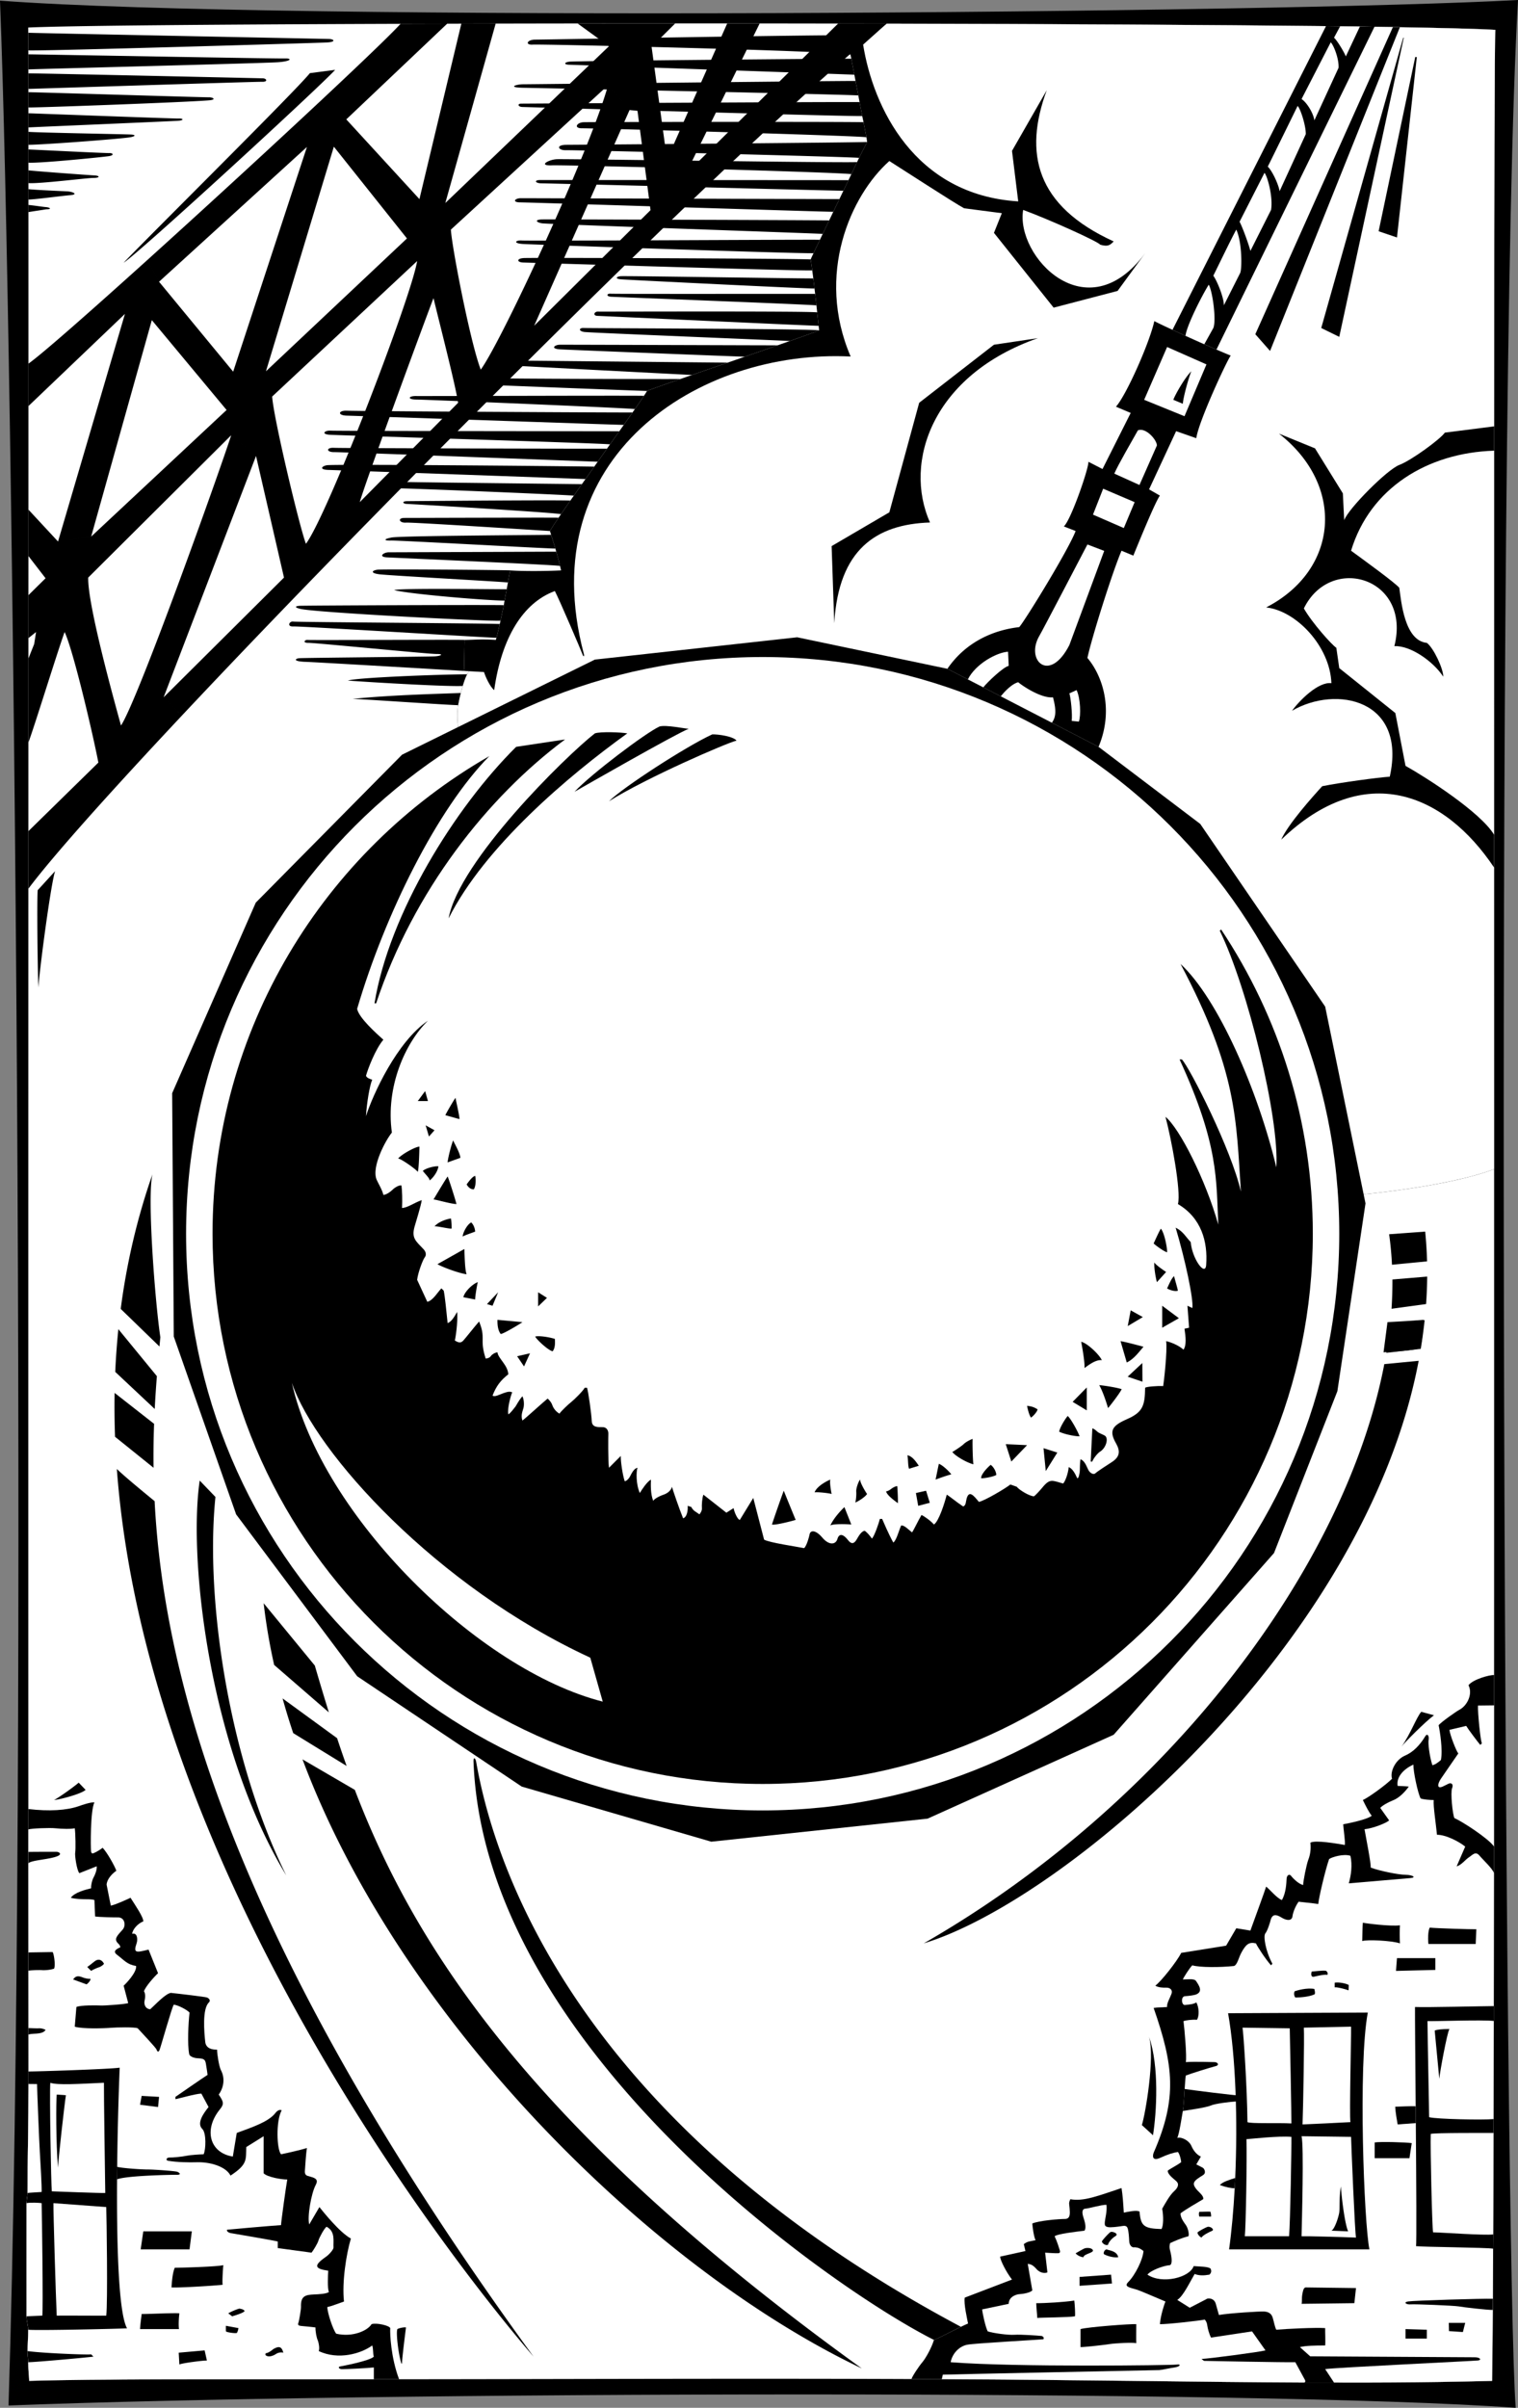 <svg xmlns="http://www.w3.org/2000/svg" width="363.207" height="576"><rect width="100%" height="100%" fill="#808080" stroke="none"/><path d="M0 .156C67.254 5.188 306.758 3.117 363.207 0c-5.652 98.234-3.16 542.813-.55 576-61.231-4.469-275.571-3.875-360.618-.55C6.934 421.851 3.25 81.718 0 .155"/><path fill="#fff" d="M6.793 142.387v15.156c0 6.582-.004 13.285-.004 20.094 0 6.968-.004 14.043-.004 21.203 0 4.558 0 9.148-.004 13.77-.011 73.288-.02 153.972-.004 220.148 0 1.637 0 3.265.004 4.883v8.106l.012 21.315v4.387c.004 4.692.008 9.266.008 13.711 0 .516.004 1.035.004 1.555 0 3.004.004 5.945.004 8.824 0 1.008.003 2.008.003 2.996.008 9.445-.234 18.203-.222 26.07 0 .786-.238 1.665-.235 2.434.012 10.934-.023 19.992 0 27.07.004 1.145.387 2.18.391 3.215.008 1.875-.164 3.61-.156 5.102.004.992.152 1.847.156 2.668.012 2.058.219 3.601.234 4.472 15.813-.496 46.145-.355 82.465-.394h6.043c37.899-.02 81.719-.219 122.602-.047 2.43.012 4.847.023 7.254.031 32.77.145 63.14.707 86.625.8 2.394.009 4.976-.007 7.218 0 20.079.075 33.782-.296 37.82-.39.063-3.773.122-9.527.169-16.98.004-.867.011-1.754.02-2.668.019-3.645.042-7.652.058-11.988.004-1.114.012-2.25.015-3.407.028-7.28.055-15.414.079-24.273.004-1.367.008-1.918.011-3.316.016-7.375.031-15.223.047-23.477 0-1.176.004-2.36.004-3.555.016-10.066.028-20.71.04-31.824.003-2.105.003-4.227.007-6.363l.024-33.75c0-2.406 0-4.824.004-7.254.015-38.356.015-79.856.011-121.031 0-24.403-.004-48.688-.008-72.141v-7.848c-.004-33.445 0-64.363.008-91.879.004-1.957.004-3.898.004-5.816.028-54.754.102-92.762.29-94.855-3.973-.239-12.16-.45-22.848-.63-.938-.015-.684-.03-1.66-.046-1.426-.024-2.899-.047-4.41-.067-1.141-.015-2.31-.03-3.5-.05l-4.72-.06c-1.113-.01-2.238-.026-3.386-.038-27.605-.313-65.375-.508-105.133-.598a38629.066 38629.066 0 0 0-30.367-.047c-2.59 0-5.18-.004-7.77-.004-4.152-.004-8.3-.004-12.433-.004-7.867 0-15.676.004-23.367.012-6.633.008-13.18.02-19.598.031-2.762.004-5.504.012-8.215.02-1.133.004-2.262.004-3.387.008-3.777.008-7.5.02-11.156.031-44.687.148-79.75.45-89.094.89.004.102.008.52.012 1.247.004.922.008 2.34.012 4.218.004.301.004.618.004.942 0 1.078.004 2.281.004 3.61 0 .308 0 .62.004.94 0 1.157 0 2.4.004 3.72v4.44c.003.458.003.919.003 1.388 0 1.09 0 2.218.004 3.386v8.442c0 .601.004 1.21.004 1.828v9.992c.004 10.582.004 22.77.004 36.25v10.156c0 7.89-.004 16.164-.004 24.758v11.102l-.004 9.378"/><path d="M6.59 524.605c-.012-7.867.23-16.625.223-26.07m-.458 55.575c-.023-7.079.012-16.137 0-27.07"/><path d="M6.59 524.605c-.012-7.867.23-16.625.223-26.07m-.458 55.575c-.023-7.079.012-16.137 0-27.07"/><path d="M95.488 569.172h-6.043c-36.32.039-66.652-.102-82.465.394-.015-.87-.222-2.414-.234-4.472-.004-.82-.152-1.676-.156-2.668-.008-1.492.164-3.227.156-5.102-.004-1.035-.387-2.07-.39-3.215-.024-7.078.011-16.136 0-27.07-.004-.77.234-1.648.234-2.434-.012-7.867.23-16.625.223-26.07 0-.988-.004-1.988-.004-2.996 0-2.879-.004-5.82-.004-8.824 0-.52-.004-1.04-.004-1.555 0-4.445-.004-9.02-.008-13.71v-4.387l-.012-21.317v-8.105c-.004-1.618-.004-3.246-.004-4.883 4.946.594 9.184.324 12.059-.68.781-.273 2.715-.96 3.758-.922-1.004 2.012-.918 10.899-.809 11.73.11.833.7.368 1.051.223.352-.148 1.332-.75 1.719-1.082 1.066 1.11 2.843 4.274 3.285 5.496-1.219.832-2.274 2.165-2.332 3.329.336 1.558.746 3.878 1.012 5.02 1.156-.243 3.597-1.36 4.707-1.884 1.109 1.75 3.12 4.664 3.058 5.649-1.281.488-2.55 1.87-2.664 2.984 1.16-.387 1.414 1.223 1.067 2.25-.813 2.375-.188 2.274 2.855 1.516l2.273 5.648c-.93.856-2.988 3.168-3.37 4.317.39.535.3 1.644.152 2.23-.153.582-.063 1.922 1.336 2.086 1.289-1.172 3.66-3.738 4.945-3.926 1.95.2 8.203.942 8.629 1.102.426.152 1.008.68.465 1.195-1.602 1.52-1.125 7.125-.856 9.504.094.836.723 1.828 2.824 1.773-.011 1.059.489 4.106.907 4.887 1.082 2.024.64 4.266-.516 5.863 1.14 1.688 1.352 2.223.3 3.516-3.98 4.883-2.464 10.45 3.075 11.313l.941-5.649c4.004-1.465 7.282-2.61 8.98-4.453.349-.375.915-1.324 1.77-.961-1.433 2.602-1.175 9.39-.156 10.516 1.399-.27 4.781-1.047 6.2-1.493-.25 1.391-.422 4.614-.473 5.192-.055.582-.09 1.266.648 1.476 1.461.426 2.746.618 1.938 2.133-1.11 2.086-2.063 7.657-1.567 9.48l2.434-4.156c.879 1.086 4.805 6.04 7.531 7.532-1.12 3.777-2.156 10.484-1.648 15.066-1.344.45-2.883 1.086-4 1.332.105 1.637 1.355 5.305 2.117 6.356 4.039.941 7.605-.793 8.476-2.274 1.168-.394 4.278.332 4.473.942-.086 1.273.137 6.992 2.117 12.238"/><path fill="#fff" d="M89.445 569.172c-36.32.039-66.652-.102-82.465.394-.015-.87-.222-2.414-.234-4.472-.004-.82-.152-1.676-.156-2.668-.008-1.492.164-3.227.156-5.102-.004-1.035-.387-2.07-.39-3.215-.024-7.078.011-16.136 0-27.07-.004-.77.234-1.648.234-2.434-.012-7.867.23-16.625.223-26.07 0-.988-.004-1.988-.004-2.996 0-2.879-.004-5.82-.004-8.824 0-.52-.004-1.04-.004-1.555 0-4.445-.004-9.02-.008-13.71v-4.387l-.012-21.317v-8.105c.633-.246 5.16-.43 6.524-.274 1.36.156 3.879.211 4.582-.012.183 1.22.246 5.133.105 5.797-.14.66.383 4.305.996 4.95l4.157-1.645c.078.762-.352 1.961-.747 2.652-.398.688-.69 2.16-.585 2.606-1.426.355-3.98 1.004-4.868 2.273 1.04.309 2.813.356 3.653.356.836-.004 1.675.043 1.996.195l.16 3.922c.863.16 4.906.238 5.441.223 1.68-.059 1.989 1.953 1.172 2.89-1.234 1.422-2.293 2.27-1.043 3.403.172.16.45.476.469.859-1.14.477-1.805 1.027-.79 1.793 1.774 1.34 2.38 2.32 4.56 2.68.226 1.543-2.657 4.464-2.985 4.707l1.098 4.16c-.594.277-5.633.633-6.543.586-.91-.047-4.856-.117-5.852.355l-.394 4.707c1.828.567 6.91.422 8.867.254.926-.078 5.531-.21 6.2.14.62.7 4.378 4.645 4.507 5.095.133.449.441.718.7.125.26-.59 3.046-10.536 3.421-10.872.988.059 3.227 1.262 3.766 1.883-.282 2.614-.547 7.57-.075 9.961.094.488 1.055.942 2.125.977 1.711.058 1.754.5 1.954 1.855.09.61.246 1.422.312 2.117-1.242.782-7.687 5.258-7.687 5.258v.547c.558-.066 4.855-1.312 6.199-1.332l1.726 3.215c-1.07 1.344-2.96 3.836-1.492 5.258.98.949.86 4.894.313 6.043-1.172.047-3.215.168-4.137.37-.922.2-3.293.446-4.031.41-.735-.034-.969.669-.348.774 2.094.368 5.012.414 6.856.356 3.074-.102 6.933.941 8.097 3.191 4.094-2.695 3.664-3.75 3.766-6.828l4.156-2.59v8.867c.86.922 4.356 1.512 5.652 1.489-.308 1.695-1.457 9.945-1.492 10.91-2.703.176-12.64 1.058-12.867 1.098-.23.039-.027.656.813.808.835.145 10.304 1.746 11.27 2.016v1.57l8.081 1.098c.438-.52 1.527-2.336 1.66-2.914.133-.575 1.407-2.98 1.95-3.285 2.152 1.144 1.55 3.48 1.648 4.972.027.445-1.012 1.66-1.805 2.211-3.097 2.152-2.664 2.863.547 3.332-.066.93-.226 4.332.16 5.098-.664.46-2.379.531-3.554.582-1.985.09-3.227.316-3.13 2.93.024.644-.449 3.445-.644 3.93-.195.487.184.624.684.675.504.05 2.75.25 3.426.36-.024 1.023.292 2.527.507 2.976.211.453.559 1.965.278 2.672 4.699 2.226 10.148.61 12.789-1.336.293.687.144 2.031.39 2.668-.972 1.031-7.757 2.297-8.144 2.363-.383.067-.297.61.48.633.778.023 6.41-.246 7.664-.406v2.824"/><path d="M6.781 445.746v-2.719c.762-.023 6.285-.047 6.805-.023.52.02 1.312.512.25.992-1.871.844-6.328.957-7.055 1.75m.012 25.704v-4.387l5.773-.09c.254.09.778 2.996.38 3.965-.794.304-2.208.421-2.934.363-.727-.059-2.953.035-3.219.148m.012 15.266c0-.52-.004-1.04-.004-1.555.308.004 1.847.09 2.5.055.648-.04 1.41.234 1.601.394-.464.692-1.414.825-2.382.887-.567.031-1.375.078-1.715.219m10.691-13.188 3.215 1.176c.242-.156.996-.855.941-1.336-.351.074-1.316-.11-1.828-.312-1.074-.418-1.668-.446-2.328.472m3.375-2.984.941.941c.344-.27 1.497-.761 1.875-.87.38-.11 1.118-.602 1.184-.856-.492-.965-1.3-1.188-2.066-.676-.332.219-1.61 1.297-1.934 1.461m7.137 50.809c.008-1.004.015-2.004.027-2.997 1.25.332 5.902.641 7.313.637 1.41-.012 6.566.36 7.062.547.492.184 1.152.746-.176.723-1.328-.02-12.097.199-14.226 1.09m5.887-19.969 4.16.234-.239 2.43-4.312-.547.39-2.117m.391 32.402h11.613l-.55 4.317H33.66l.625-4.317m7.535 8.711c.711.023 10.446-.242 11.61-.629-.09.945-.293 4.028-.157 4.707-3.191.309-10.48.727-12.238.63.164-2.688.442-3.919.785-4.708m-7.925 11.063c.93.046 8.078-.301 9.023-.157-.164 1.403-.215 2.914-.09 3.77-1.793-.004-8.363-.008-9.324-.004.148-1.992.336-2.93.39-3.61m8.868 9.258 6.199-.55.547 2.433c-.832-.05-5.98.606-6.59.942l-.156-2.825m11.297-6.433 2.984.55c-.004.239-.195.965-.395 1.176-.718.098-2.386-.183-2.59-.39-.019-.547-.019-1.164 0-1.336m.552-2.981.94.707c.563-.156 2.735-.804 2.981-1.257-.199-.38-.773-.516-1.281-.579-.617.16-1.89.688-2.64 1.13m10.726 8.589c1.414-.84 2.066-.668 2.453.824a2.26 2.26 0 0 0-1.746.301c-.91.594-1.898.77-2.434.34-.132-.105-.195-.531.188-.559.383-.027 1.324-.68 1.539-.906m-58.59 3.102c-.004-.82-.152-1.676-.156-2.668 3.23.484 14.226.937 15.223.785l.546.547c-1.566.203-13.914 1.336-15.613 1.336m6.199-134.489c1.262-.082 6.57-1.464 7.532-2.43l-1.649-1.726c-.988.88-4.508 3.418-5.883 4.156m82.149 126.563c.258-.195 1.574-.508 2.043-.39-.13 1.034-1.016 7.988-.942 8.628h-.156c-.734-2.242-1.348-7.636-.945-8.238"/><path d="M6.746 557.324c-.004-1.035-.387-2.07-.39-3.215-.024-7.078.011-16.136 0-27.07-.004-.77.234-1.648.234-2.434-.012-7.867.23-16.625.223-26.07 0-.988-.004-1.988-.004-2.996 1.824.02 19.293-.535 21.828-.906a816.934 816.934 0 0 0-.63 26.719c-.1 15.77.36 31.984 2.388 35.636-2 .11-21.32.563-23.649.336"/><path fill="#fff" d="M6.59 524.605c-.012-7.867.23-16.625.223-26.07l2.05.02c-.008.664.512 13.84.66 16.132.149 2.297.508 8.633.438 9.684-.816.055-2.828.16-3.371.234m-.235 29.505c-.023-7.079.012-16.137 0-27.07 1.012-.2 3.012-.087 3.606 0 .082 2.823.387 25.612.16 26.913-.828.031-2.867.125-3.766.156m6.435-27.069 12.632.94c.086 2.399.383 22.829 0 25.973-.8.04-10.613-.039-11.852 0-.199-4.11-.847-25.223-.78-26.914m-.395-2.824c.894.027 11.875.46 12.789.39-.043-3.03-.36-24.75-.313-26.363-6.254.285-10.98.61-12.832.016-.223 2.222.195 24.672.356 25.957"/><path d="m13.57 501.066 2.2.157c-.325 1.996-1.887 15.812-1.883 17.34-.516-5.575-.485-16.02-.317-17.497m204.52 68.059c2.43.012 4.848.023 7.254.031 32.77.145 63.14.707 86.625.801 2.394.008 4.976-.008 7.219 0 20.078.074 33.78-.297 37.82-.39.062-3.774.12-9.528.168-16.981.004-.867.011-1.754.02-2.668.019-3.645.042-7.652.058-11.988.004-1.114.012-2.25.015-3.407.028-7.28.055-15.414.079-24.273.004-1.367.008-1.918.011-3.316.016-7.375.031-15.223.047-23.477 0-1.176.004-2.36.004-3.555.016-10.066.028-20.71.04-31.824.003-2.105.003-4.226.007-6.363l.024-33.75c0-2.406 0-4.824.004-7.254-1.067-.074-5.047 1.02-6.125 2.433 1.047 2-.2 4.864-2.235 5.907-.625.32-4.379 2.941-4.91 3.668.29 1.316 1.035 5.843.55 8.316-.558.473-1.151 1-2.038 1.254-.738-2.262-1.063-5.375-.902-6.113.164-.739-.258-1.735-.825-.793-1.265 2.097-2.875 3.761-4.789 4.582-2.457 1.054-3.668 4-3.136 5.543-1.45 1.476-5.633 4.5-6.985 5.097.574 1.192 1.445 2.942 2.121 3.766-1.101.902-5.375 1.773-6.828 2.043.102 1.453.535 4.29.395 4.941-1.848-.308-7.012-1.234-8.239-.55.176 1.722-.09 3.007-.511 4.105-.422 1.098-1.266 5.317-1.215 6.02-1.059-.188-2.48-1.625-2.88-2.164-.401-.54-1.042-.254-1.093.714-.047.97-.137 3.375-1.129 5.059-1.21-.465-2.914-2.566-3.765-3.219-.407 1.348-3.055 8.508-3.766 10.516l-3.375-.55-2.434 4.16-10.746 1.726c-1.03 2.074-4.855 6.879-6.199 7.844.727.449 1.828.507 2.649.476.816-.027 1.59.5 1.203 1.527-.387 1.036-1.153 2.274-1.028 3.098-1.726.156-2.043.02-3.218.235 4.78 13.73 5.691 21.59.046 34.515-.406.934-.34 2.184 1.516 1.336 1.852-.848 3.086-1.223 4.246-1.406.418.558.703 1.64.785 2.433-1.03.79-2.445 1.442-3.218 2.04-.036.898 1.296 1.843 2.039 2.515.738.676.457 1.516-.547 2.43-1.008.91-2.055 2.816-2.824 4.156.335 1.86.308 4.02-.16 4.863-4.196-.109-4.981-.707-5.255-4.156-.617-.476-2.921.059-3.769.234-.176-2.707-.254-4.027-.547-5.882-5.434 1.8-9.11 3.293-12.242 2.668-.488 1.027-.238 1.164-.18 2.203.063 1.043.278 2.52-1.125 2.523-1.402 0-6.12.383-7.797 1.078.028.774.391 3.364.785 4-1.496.325-1.855.23-2.824.942l.395 1.648-6.043 1.336c-.055.766 1.484 3.777 2.824 5.492l-11.3 4.317c-.313 1.32.636 5.382.784 6.199-.437.176-1.035.453-1.707.785-2.156 1.05-5.125 2.625-6.453 3.137-.488 1.707-1.926 4.347-2.758 5.32-.835.977-2.464 3.422-2.613 4.047"/><path d="M274.934 487.258c2.457 7.129 1.808 18.058.941 23.539l-2.668-2.434c.863-2.68 3.14-16.136 1.727-21.105m65.125-77.758 3.046.832c-1.98 1.438-7.136 6.602-7.753 7.484 2.171-3.074 3.554-6.988 4.707-8.316"/><path fill="#fff" d="m357.457 441.715.023-33.75-3.847.043c-.09 1.625.613 8.62.941 9.027l-.394.39c-.61-.71-2.914-3.784-3.371-4.55l-4.004.941c.105 1.18 1.64 5.122 2.12 5.649-.85 1.246-3.75 5.418-4.187 6.082-.75 1.133-1.043 2.492.469 1.832.648-.285.977-.508 1.484-.719.508-.21 1.157.113.743 1.137-.415 1.02.125 6.238.55 7.125 1.809.777 8.141 4.867 9.473 6.793M225.344 569.156c32.77.145 63.14.707 86.625.801.3.02.476-.262.222-.703l-2.261-4.16c-2.989.054-20.973-.305-21.864-.32l-.578-.465c1.692-.051 13.813-1.645 15.301-2.043l-3.219-4.547-9.808 1.488c-.473-.887-.785-2.172-.88-2.781-.093-.602-.128-.906-.609-1.535-1.203.265-9.14 1.16-10.75 1.101.164-2.058 1.059-4.832 1.336-5.414-3.113-1.308-6-2.586-6.945-2.863-1.71-.5-3.027-.723-1.992-1.766 1.715-1.73 3.531-5.41 3.676-7.457-1.13-.875-1.512-.812-2.125-.898-.668.187-1.246-.535-1.29-1.422-.042-.887-.109-2.23-.355-3.059-.246-.828-.91-.652-1.633-.547-.722.11-2.445.348-3.11.2-.663-.145-.808-.36-.737-1.223.074-.867.586-2.64.386-4.113-1.422.027-4.132.879-5 .925-.863.043-.859.93-.558 1.93.304 1 .851 2.524.3 3.344-2.105.266-6.402.738-7.14 1.336.539 1.094 1.11 2.926 1.242 3.37.129.446.02.657-.426.688-.445.036-2.242-.085-3.09-.136l.547 4.707c-.398.238-1.656.3-2.609-.785-.953-1.086-1.465-1.149-2.098-1.254L247 547.91c-.508.586-2.371.871-3.023.895-.649.023-2.606.511-2.625 2.32l-6.356 1.336c.059.863.832 4.375 1.336 5.258 1.332.433 4.887.914 6.387.812 1.496-.101 5.344.172 6.558.285.434.227.516.399.391.782-1.676.164-16.602.968-18.27 1.316-2.226.465-3.644 2.469-3.933 4.18 15.586 1.219 52.668.742 54 .566 1.328-.18.832.485-.277.653-1.114.164-3.422.656-3.82.664-.403.008-50.497 1.027-51.786 1.097l-.238 1.082"/><path d="M247.941 550.969c1.864.035 6.946-.27 9.102-.625.105.758.266 3.215.16 3.765-1.273.27-8.281.29-9.023.391-.024-.898-.23-2.445-.239-3.531m10.594 6.199c1.59-.488 12.13-1.285 13.34-1.176 0 .883-.043 3.832 0 4.551-.848-.227-5.066.004-6.453.223-1.387.218-5.89.718-6.887.718v-4.316m-.235-12.477v2.122l7.766-.551-.234-2.117-7.531.546m-.941-5.648c.343-.168 1.874-1.137 2.304-1.23.426-.094 1.297-.114 1.695.289.399.402-.078.644-.636.878-.555.235-1.5.543-1.48 1.004-.65-.039-1.509-.457-1.884-.941m6.274-2.824c.242-.5 1.414-1.703 1.808-2.067.391-.367.641-.246.922-.187.282.062 1.356.48.457 1.012-.898.527-1.71 1.636-1.695 2.027-.594.277-1.387-.352-1.492-.785m1.101 1.883c.684.261 2.52.367 2.825 1.882-1.473.184-3.11-.543-3.375-.707-.262-.164-.028-1.023.55-1.175"/><path fill="#fff" d="M319.188 569.957c20.078.074 33.78-.297 37.82-.39.062-3.774.12-9.528.168-16.981.004-.867.011-1.754.02-2.668.019-3.645.042-7.652.058-11.988.004-1.114.012-2.25.015-3.407.028-7.28.055-15.414.079-24.273.004-1.367.008-1.918.011-3.316.016-7.375.031-15.223.047-23.477 0-1.176.004-2.36.004-3.555.016-10.066.028-20.71.04-31.824-.29-1.035-2.544-3.09-3.489-4.21-.945-1.118-1.7-.06-2.504.448-.812.508-1.855 1.926-2.926 2.141l2.043-4.707c-1.261-1.074-4.613-2.879-6.75-2.828-.285-2.906-.914-6.766-.785-8.317-.832.004-2.558-.12-3.137-.39-.656-1.23-1.765-6.422-1.726-8.082-2.207.98-4.149 2.902-3.766 5.097.988.051 1.68.047 2.668.16-1.086 1.52-2.476 2.778-3.707 3.258-1.23.48-2.644 1.278-3.12 1.844l2.12 2.98c-.598.618-3.848 1.915-5.887 2.118.403 2.348 1.543 7.945 1.489 9.18 2.097.789 6.531 1.69 8.312 1.722 1.778.031 2.727.66 1.106.79-1.621.128-12.996 1.12-14.672 1.253.543-1.863.906-4.36.39-6.59-1.55-.53-4.355.25-5.097.785-.895 2.536-2.512 9.418-2.59 10.75-1.484-.222-3.79-.433-4.711-.55-.922 1.289-1.39 2.84-1.453 3.433-.129 1.278-1.5 1.055-2.55.403-1.278-.793-2.286-1.04-2.708.632-.129.524-.734 2.512-1.246 3.11-.512.594.004 4.148 1.684 7.25l-.317.394c-1.289-1.425-3.34-4.574-3.61-5.257-1.679-.403-2.429.242-3.534 2.304-.582 1.086-.934 2.84-1.723 3.11-3.227.343-8.113.379-9.965-.157-.586.5-2.11 2.918-2.273 3.375 1.168.012 2.722-.285 3.164.383.672 1.004 1.707 2.48.074 3.18-.516.223-1.703.37-2.738.445-1.035.074-.82 2.188-.004 2.102.816-.082 2.105-.172 2.722-.617.688 1.18.735 3.285.157 4.156-1.247-.09-2.602.125-3.22.316.27 2.035.829 8.696.552 9.809 2.234-.149 6.222-.004 6.894 0 .672 0 1.32.715.18.984-1.137.274-6.055 1.82-7.074 2.23-.11.755-.192 1.946-.27 3.22-.125 2.042-.266 4.288-.437 5.257-.239 1.336-.875 5.61-1.336 6.434 1.023-.29 2.84.62 3.41 1.98.574 1.356 1.539 2.219 2.242 2.489l-1.098 1.886c.614.313 1.29.633 1.582.805.29.176.918 1.207.012 1.762-2.281 1.406-2.855 1.91-1.328 3.636.422.477 1.598 1.383 1.379 2.114-1.625.953-4.094 2.39-5.414 3.37-.059 1.06.824 2.165 1.308 2.872.485.703.817 2.172.575 2.625-1.793.45-3.293 1.14-4.391 1.644-.29 1.172.04 1.75.172 2.426.133.672.484 2.477-.172 2.832-1.695.133-4.695 1.309-5.414 2.278 3.516 2.37 10.152.69 11.062-2.043 1.465.12 3.282.093 4 .55.278.457.293 1.043-.234 1.493-1.266.222-2.465.273-3.531-.16-1.067 1.788-2.739 5.355-4.16 6.199l2.984 1.882 3.984-2.062c.27-.305 1.848-.32 2.243 1.094l.757 2.695c2.82-.469 9.844-.89 10.813-.828.965.062 1.726.418 2.05 1.46.321 1.044.524 2.313.868 2.9 2.562-.227 9.344-.56 11.691-.391-.027.832.098 3.265 0 4.156-2.469.004-4.734.043-6.043.394l2.465 2.2c2.664 0 38.11.234 39.371.226 1.262 0 1.723.645.79.766-.934.12-34.489 1.715-36.583 2.066l2.117 3.215"/><path d="M336.293 557.168v2.277h5.098v-2.12l-5.098-.157m10.355-1.492h3.926l-.55 2.199-3.336-.223-.04-1.976m10.528-3.09c.004-.867.011-1.754.02-2.668-2.239-.09-19.005.426-20.282.64-1.273.212-.387.794.613.696 1-.094 10.434.297 11.489.488 1.058.196 6.882.88 8.16.844m-45.758-1.461 12.633-.156.394-3.61-12.086-.156c-.476.125-.605.793-.765 1.68-.156.887-.028 1.933-.176 2.242m-24.48-20.871h2.824c.047-.168-.024-.852-.157-1.176-.761-.031-2.312.043-2.648.043-.144.297-.113.676-.02 1.133m-.39 3.766c.336-.31 1.832-1.118 2.324-1.29.734-.25 1.848.676 1.098.958-.516.195-2.285 1.082-2.48 1.59-.493-.196-1.06-.907-.942-1.258m-3.531-29.028c.171-.969.312-3.215.437-5.258 1.988.301 11.906 1.559 13.238 1.559 1.332 0 .45 1.363-.886 1.422-1.336.058-5.118.508-6.149.988-1.031.477-5.734 1.137-6.64 1.29m43.074-45.04c.664.164 6.578.918 8.867.629-.074.672-.07 3.441 0 4.313-2-.68-7.902-.934-9.02-.551.063-1.684.024-3.473.153-4.39m15.695 5.096h11.297l.16-3.53c-1.262.027-9.625-.22-11.144-.391-.48.789-.442 3.207-.313 3.922m-7.535 3.375h9.18v2.824l-9.414.234.234-3.058m-24.477 7.926c.68-.223 2.883-.88 4.707-.551.122.55.22.863.098 1.262-1.234.62-3.476.789-4.648.78-.29-.308-.399-1.05-.157-1.491m4.079-4.712c.746-.05 2.46-.288 3.382-.195.403.243.512.61.383.98-.87-.144-2.644.321-3.273.458-.63.137-.723-.621-.492-1.242m5.492 2.668c.734-.176 2.61.097 3.375.55l-.051 1.27c-.82-.29-2.578-.774-3.324-.719v-1.101m9.574 38.214v3.766h8.316l.551-3.61c-1.43-.202-7.488-.382-8.867-.156m9.84-4.628c-.008-1.344-.02-2.688-.031-4.02-.786-.102-4.22.098-4.903.098.098 1.57.387 3.074.586 4.234l4.348-.312m-43.336 15.582c.043-.813.086-1.633.121-2.457-1.035.332-3.176.964-3.66 1.703 1.402.515 2.789.77 3.539.754"/><path d="M357.254 537.93c.004-1.114.012-2.25.015-3.407.028-7.28.055-15.414.079-24.273.004-1.367.008-1.918.011-3.316.016-7.375.032-15.223.047-23.477 0-1.176.004-2.36.004-3.555-1.707-.004-16.36.344-18.844.215-.023 2.04.07 12.399.16 23.758.012 1.332.024 2.676.032 4.02.113 14.324.203 28.863.047 29.43 1.511.214 16.851.316 18.449.605"/><path fill="#fff" d="M341.941 506.48c.008-1.406-.367-18.664-.39-22.988 1.594.082 13.07-.355 15.855-.035-.015 8.254-.031 16.102-.047 23.477-2.554.234-13.52.03-15.418-.454m15.329 28.043c.027-7.28.054-15.414.078-24.273-1.914.012-14.075-.055-15.016.23-.129 3.348.332 22.586.55 23.54 2.473.058 12.263.773 14.388.503"/><path d="m343.277 485.766 1.098 11.535c.078-1.293 1.902-11.223 2.43-11.926-1.899.02-3 .14-3.528.39m-16.007-4.315c-2.344 12.48-.899 50.558.39 56.652h-33.582c.602-4.309 1.055-9.313 1.344-14.625.043-.813.086-1.633.121-2.457.61-13.696.137-28.985-1.703-39.415l33.43-.156"/><path fill="#fff" d="M297.844 534.965h10.594c.28-3.512.597-21.281.55-23.778-3.047-.273-9.683.485-10.75.551.153 4.282-.164 21.516-.394 23.227m13.574-23.934 11.848.156c.047 2.06.918 23.028 1.18 24.09-3.848-.16-11.766-.355-13.028-.312.074-3.621.594-21.598 0-23.934m-14.121-25.972 11.297.16c.035 1.496.441 21.808.394 22.754-3.047-.168-9.879.09-10.515-.313-.082-8.515-.942-21.144-1.176-22.601m14.672 0 11.297-.235c.047 2.11-.418 21.133-.157 22.836-2.511.145-9.96.504-11.453.547.172-4.621.453-20.914.313-23.148"/><path d="m318.559 533.629 4.003.156c-.91-2.055-1.71-9.562-1.726-10.75-.461 2.477-.23 5.145-.402 6.254-.172 1.11-1.082 3.961-1.875 4.34M112.324 160.574c-.183.121-.375.383-.566.738-.367.676-.727 1.7-1.051 2.778a43.934 43.934 0 0 0-.465 1.687c-.328 1.297-.562 2.45-.629 2.918-.945 6.59 2.012 15.82 9.153 28.926 39.507 72.508 121.53 88.797 196.004 88.813 7.824 0 31.445-2.41 42.726-6.754 0-24.403-.004-48.688-.008-72.14v-7.849c-.004-33.445 0-64.363.008-91.878.004-1.958.004-3.899.004-5.817.027-54.754.102-92.762.29-94.855-3.974-.239-12.161-.45-22.849-.63-.937-.015-.683-.03-1.66-.046-1.425-.024-2.898-.047-4.41-.067-1.14-.015-2.308-.03-3.5-.05-1.535-.02-3.11-.04-4.719-.059-1.113-.012-2.238-.027-3.386-.04-27.606-.312-65.375-.507-105.133-.597-3.852-.008-7.723-.015-11.602-.02.496.977.942 1.923 1.328 2.821.747 1.727 1.286 3.29 1.614 4.61.09.343.16.671.218.98.106.574.375 1.992.723 3.828.09.473.188.973.285 1.496l.664 3.461.305 1.598c.195 1.015.453 2.351.637 3.328.11.562.21.973.308 1.48.246 1.301.524 2.664.692 3.606.082.445.11.793.172 1.125-.442.937-1.028 1.933-1.926 3.804l-.492 1.008c-.5 1.043-.782 1.688-1.356 2.883-.172.352-.515 1.082-.691 1.442l-1.219 2.53c-.234.493-.715 1.5-.953 1.993-.492 1.02-.98 2.039-1.461 3.039-.336.7-.664 1.39-.988 2.063-.543 1.132-1.063 2.218-1.543 3.226l-.676 1.406c-.613 1.29-1.137 2.387-1.523 3.211-.356.75-.594 1.274-.688 1.492.125.805.254 1.692.379 2.622.086.625.168 1.27.254 1.921.098.793.195 1.602.289 2.41l.152 1.282.309 2.754c.062.582.125 1.14.183 1.672.137 1.28.254 2.394.348 3.218.05.45.09.813.125 1.07-.816.36-3.453 1.313-7.027 2.571-.918.324-1.899.668-2.93 1.027-2.418.844-5.098 1.774-7.84 2.723-1.36.473-2.734.945-4.101 1.418-2.961 1.023-5.883 2.035-8.528 2.95-.976.339-1.914.667-2.8.976-4.278 1.488-7.387 2.586-7.97 2.851-.089.188-.343.59-.726 1.164a178.23 178.23 0 0 1-2.176 3.176c-.183.262-.37.531-.566.809-.637.914-1.34 1.91-2.09 2.972-.347.496-.707 1.004-1.078 1.524-.71 1.008-1.453 2.055-2.21 3.129a9332.755 9332.755 0 0 1-2.95 4.16c-.274.39-.55.781-.828 1.172l-2.094 2.969-.863 1.222c-.66.942-1.309 1.863-1.926 2.746-.281.403-.559.797-.828 1.184a565.382 565.382 0 0 0-2.82 4.098c-.95 1.406-1.672 2.507-2.067 3.18l.281.905c.422 1.36.746 2.403 1.012 3.293.074.258.149.5.215.739.351 1.199.605 2.164.902 3.406.082.332.168.687.258 1.074-3.14.184-9.316.227-12.191 0-.153.844-.332 1.828-.528 2.895-.093.523-.195 1.062-.297 1.617-.164.883-.335 1.797-.511 2.719-.09.457-.086.625-.176 1.086-.23 1.175-.563 2.632-.797 3.726-.059.266-.113.527-.172.785a72.576 72.576 0 0 1-.797 3.293c-.05.18-.097.352-.148.512-3.606-.238-5.5 0-7.461 0-.023 1.133-.125 6.586-.137 7.418l1.29.074"/><path fill="#fff" d="M212.133 5.652c39.758.09 77.527.286 105.133.598 1.148.012 2.273.027 3.386.04 1.61.019 3.184.038 4.72.058 1.19.02 2.358.035 3.5.05 1.51.02 2.983.044 4.41.067.976.016.722.031 1.66.047 10.687.18 18.874.39 22.847.629-.187 2.093-.262 40.101-.289 94.855 0 1.918 0 3.86-.004 5.817-.008 27.515-.012 58.433-.008 91.878v7.848c.004 23.453.008 47.738.008 72.14-11.281 4.345-34.902 6.755-42.727 6.755-74.472-.016-156.496-16.305-196.003-88.813-7.141-13.105-10.098-22.336-9.153-28.926.067-.468.301-1.62.63-2.918.14-.55.296-1.125.464-1.687.324-1.078.684-2.102 1.05-2.777.192-.356.384-.618.567-.739l3.485.196c.289 1.004 1.44 3.566 2.433 4.316 1.77-12.566 6.918-20.898 14.516-23.695 1.047 1.98 6.437 14.578 6.617 15.16.18.578.523.637.305-.172-12.477-47.129 27.488-72.887 63.851-71.09-8.418-19.617-.012-38.523 9.258-46.765 2.102 1.328 15.902 10.27 17.89 11.3L239.704 51l-1.883 4.707 14.281 17.89 15.301-4 6.59-9.023c-14.012 18.922-31.031.7-29.187-10.36 6.164 2.259 17.925 7.56 18.437 8.321 1.844.535 2.371.114 3.219-.785-18.617-8.496-21.578-21.105-16.008-36.172l-8.316 14.516 1.488 12.082c-24.945-1.543-34.75-22.719-37.11-37.504l5.618-5.02"/><path d="m199.61 149.082-.63-18.441 13.81-8.082 7.14-26.207 17.89-13.887 10.516-1.57c-25.215 8.816-32.27 29.644-25.816 44.097-12.868.426-21.864 6.406-22.91 24.09m157.89-47.086c0 1.918 0 3.86-.004 5.817-15.984.492-29.71 8.98-34.23 23.93 3.546 2.597 10.417 7.581 11.535 8.862.449 3.06 1.187 12.649 6.59 13.184 1.632 1.2 3.996 6.3 3.925 8.082-2.293-3.55-7.77-7.492-11.691-7.297 4.129-16.375-15.234-22.164-21.656-9.023 1.968 3.445 6.687 8.722 7.77 9.414l.702 4.863 13.418 10.75 2.434 12.633c4.73 2.64 17.898 11.008 21.195 16.48v7.848c-11.82-17.7-30.96-25.875-50.933-6.672 1.609-3.691 7.57-10.344 9.808-12.789 4.457-.894 13.438-2.105 16.164-2.277 4.106-18.5-12.82-21.93-23.383-15.774 1.688-2.363 6.27-7.02 9.415-6.59-.329-8.859-8.458-17.37-15.614-18.125 17.43-8.972 18.985-29.18 3.059-41.585l8.633 3.53 6.664 10.77.32 6.414c.973-2.757 10.3-12.136 13.188-13.218 2.886-1.086 9.808-6.16 10.898-7.73l11.793-1.497m-130.82 57.992 4.898 2.528 3.703 1.91 4.176 2.156 12.211 6.305 11.18 5.773 24.328 18.438 29.894 43.707 9.649 47.078-6.727 44.918-15.164 38.722-38.367 43.47-44.516 20.066-51.758 5.515-45.355-13.183L85.465 401l-28.973-38.734-14.91-42.528-.39-58.218 20.007-45.59 34.996-35.387 46.137-22.754 48.41-5.336 35.938 7.535"/><path fill="#fff" d="M320.441 295.133c0 76.195-61.765 137.96-137.957 137.96-76.195 0-137.96-61.765-137.96-137.96 0-76.192 61.765-137.957 137.96-137.957 76.192 0 137.957 61.765 137.957 137.957"/><path d="M117.074 180.883c-39.566 22.703-66.219 65.367-66.219 114.25 0 72.699 58.934 131.629 131.63 131.629 72.695 0 131.628-58.93 131.628-131.63 0-26.913-8.082-51.94-21.945-72.792l-.316.312c6.675 13.649 14.3 44.887 13.527 56.598-4.379-18.336-13.914-40.332-22.914-48.648 13.633 25.734 13.293 37.316 14.441 54.453-2.265-10.028-12.254-29.688-14.125-31.618h-.55c9.425 20.493 8.75 28.868 9.265 39.512-3.027-10.703-9.266-23.047-12.637-25.781 1.414 5.316 3.782 17.86 2.98 20.871 5.595 3.313 7.169 8.969 6.755 14.574-.207 2.84-3.352-1.465-3.696-5.472-1.191-1.262-1.832-2.594-3.609-3.454 2.293 7.66 4.316 17.184 4 19.223l-1.176-.547.395 5.258-1.098.234c.297 2.055.5 3.918-.238 5.02-1.117-1.059-3.277-1.887-4.156-2.04.34 2.235-.586 10.161-.707 10.75-1.508-.077-4.016.142-4.317.392-.058 4.312-.578 5.859-4.32 7.507-3.555 1.563-4.383 2.739-2.668 5.762 1.004 1.774 1.098 3.207-1.05 4.559-.759.48-3.524 2.285-3.888 2.652-.363.367-1.234.023-1.675-.832-.438-.855-.805-2.117-1.856-2.543-.219 1.023-.105 2.637-.219 3.188-.113.554-.187 1.34-.566 1.363-.543-1.2-1.148-2.305-2.04-2.668-.17 1.695-.886 3.492-1.335 3.926-2.64-.711-3.125-1.297-4.996.988-.5.61-1.586 1.812-1.988 2.07-1.067-.02-3.536-1.515-4.133-2.293l-1.516-.531c-1.133.918-6.156 3.898-7.531 4.16-1.29-1.582-2.344-2.84-2.93-.8-.219.777-.117 1.628-.836 1.898-1.605-1.063-3.132-2.367-3.922-2.824-.515 2.039-1.89 6.355-3.062 7.14-.781-.883-2.238-1.949-2.98-2.277-.801 1.336-1.918 3.758-2.274 4.16-.637-.492-1.883-1.809-2.59-1.648-.543 1.156-1.117 3.558-1.883 4.078-1.101-1.977-2.406-5.047-2.668-5.649h-.55c-.215.95-1.274 4.024-1.883 4.707-.774-1.035-1.067-1.34-1.727-1.883-1.047.18-1.695 1.805-2.148 2.407-.453.605-1.028.906-1.852-.16-1.117-1.446-2.12-1.707-2.539-.29-.402 1.372-1.98 1.622-3.629-.328-1.46-1.738-2.86-1.953-3.058-.668-.059.372-.66 2.68-1.29 3.2-1.519-.317-8.468-1.325-9.574-2.043l-2.586-9.965-3.218 5.258c-.516-.059-1.301-1.758-1.492-2.825l-1.727 1.098-5.492-4.312c-.301.707-.426 2.539-.363 3.203.062.668-.387 1.23-.579 1.504-.855-.618-1.468-.809-1.968-1.766l-.856-.277c.082.925-.11 2.707-1.097 2.984-.93-2.277-2.407-6.625-2.668-7.531-.207.867-1.024 1.558-2.06 1.906-1.034.348-2.237 1.027-2.413 1.465-.676-1.672-.59-3.867-.55-5.098-.958.543-2.102 2.281-2.665 3.215-.957-2.176-.867-5.187-.55-6.039-1.071.2-1.637 1.934-1.993 2.398-.355.47-.672.778-1.07.817-.508-1.516-.985-4.738-.938-6.043l-2.828 2.828c-.238-1.797-.18-7.465-.152-8.129.027-.664-.309-1.582-1.363-1.594-1.055-.011-2.555.149-2.61-1.484-.055-1.637-.82-7.027-1.129-7.941h-.55c-.372.753-2.497 2.847-3.184 3.382-.688.536-2.422 2.157-2.86 2.817-1.101-.617-1.601-1.672-1.742-2.117-.136-.442-.527-.985-1.082-1.493-1.164.938-5.254 4.692-6.039 5.258-.453-1.32.094-2.316.262-3.039.172-.726.133-1.98-.262-2.77-1.008 1.157-1.445 2.235-1.754 2.583-.308.351-1.101 1.511-1.62 1.738-.298-1.332.624-4.633.94-5.258-.738-.348-1.511.004-2.238.246-.722.238-1.941.946-2.472.535.863-2.238 1.902-3.629 3.77-5.097-.079-1.196-.731-2.125-1.266-2.883-.532-.754-1.286-1.664-1.325-2.375-.707.066-1.39.613-1.52.808-.128.204-.425.61-1.304.684-.77-2.422-.742-3.453-.726-4.992.015-1.54-.368-2.66-.844-3.875-1.086 1.223-3.254 4-3.778 4.555-.527.558-.976.656-2.027-.004.445-2.051.707-5.497.547-6.829-.77 1.336-1.395 2.336-2.277 2.668-.266-2.605-.668-6.652-.938-7.765l-.55-.551c-.833.824-2.028 2.945-3.372 3.219l-2.433-5.258c.199-1.742 1.367-4.809 1.808-5.36.442-.546.34-1.32-.289-1.98-1.855-1.95-2.883-2.625-2.144-5.351.27-.989 1.566-5.047 1.722-6.375-1.789.613-3.355 1.816-4.707 1.882.09-1.824.04-4.175-.156-5.414-.754-.074-1.855.742-2.191 1.11-.34.37-1.47 1.183-2.125 1.168-.27-1.243-1.285-2.856-1.61-3.63-1.293-3.09 2.172-9.476 3.649-11.28-1.535-10.915 3.191-21.458 8.629-26.758-7.395 4.988-13.211 17.722-14.828 22.836.171-3.004.867-7.313 1.492-8.711-.598-.23-1.22-.375-1.492-.942.449-1.62 2.226-6.34 4.16-8.633-1.633-1.46-5.848-5.218-6.278-7.375 6.621-22.582 19.164-47.84 31.63-60.468"/><path d="m123.5 178.66 11.695-1.765c-18.504 13.77-36.246 36.195-45.199 63.125h-.39c3.507-21.536 19.296-46.91 33.894-61.36"/><path d="M142.332 175.441c1.3-.468 6.387-.265 7.766 0-14.067 10.118-34.145 27.063-42.762 44.258 2.5-13.754 28.008-38.804 34.996-44.258m15.458-1.644c1.534-.453 6.062.512 6.98.547-3.372 1.37-24.59 13.515-27.305 15.066 3.95-4.223 16.863-13.98 20.324-15.613m-12.086 17.887c8.883-5.61 28.336-14.028 30.524-14.512-.77-1.016-4.329-1.527-5.805-1.492-6.215 2.843-21.461 12.734-24.719 16.004"/><path fill="#fff" d="M69.832 330.8c7.148 31.891 44.613 68.704 74.383 76.266l-2.98-10.511c-36.755-16.973-65.77-49.024-71.403-65.754"/><path d="m106.55 266.773 3.376.942c.07-.543-.73-3.938-.942-5.098-.656.95-2.046 3.371-2.433 4.156m-6.591-3.371h2.43l-.667-2.39zm1.884 5.805 2.117 1.176-1.332 1.492zm-1.489 5.102c-.019.8-.105 5.117-.394 6.039-.348-.575-3.852-3.082-4.707-3.215 1.086-1.188 4.394-2.91 5.101-2.824m2.43 8.081c.606-.394 1.914-1.913 2.117-3.374-.902-.13-3.12.48-3.734 1.09.723.945 1.625 1.734 1.617 2.285m5.649-9.575c.23.63 1.617 2.914 1.726 4.16l-3.062 1.098c.078-1.133.996-4.61 1.336-5.258m-1.336 8.634c.234.363 1.902 5.64 2.12 6.59-1.445-.048-4.874-1.095-5.491-1.099.996-1.671 2.921-4.875 3.37-5.492m6.594-.156c.2.785.184 2.398-.312 3.215-.719.039-1.348-.453-1.727-1.176.73-1.004 1.465-1.91 2.04-2.039m-5.805 10.199c.136.492.203 1.926.156 2.43-.879.008-3.563-.66-4.082-.547 1.094-1.223 3.09-1.77 3.926-1.883m5.804 3.137c-.601.238-2.543.89-2.98 1.176.004-.875 1.074-2.926 2.039-3.371.465.441.867 1.23.941 2.195m-9.027 7.793 6.438-3.633c.058.8.097 5.121.55 6.043-1.933-.246-5.988-1.797-6.988-2.41m11.852 9.547 1.332.394 1.336-3.218zm-5.649-1.645 2.824.547c-.03-.621.457-3.531.63-4.156-1.329.48-3.192 2.348-3.454 3.61m17.891-1.18v3.375l2.117-2.04zm-8.938 9.984c-.89-1.055-.797-3.078-.793-3.395l5.965.551c-.578.438-4.394 2.735-5.172 2.844m3.914 5.316 1.649 2.434 1.43-3.14zm4.316-4.707c.372.723 2.946 3.172 4.157 3.532.656-.754.613-2.102.55-2.98-1.835-.548-4.023-.778-4.706-.552m59.476 36.879c.153.39 2.387 5.89 2.852 6.973-.906.293-5.016 1.34-5.676 1.11.535-1.696 2.57-7.49 2.824-8.083m14.513 3.923 1.651 4.16c-.742-.087-4.336-.235-5.023.234.918-1.985 2.816-3.88 3.371-4.395m-7.137-3.531c.711-.14 3.707.222 4.078.39-.152-.793-.5-2.687-.312-3.449-.836.348-3.219 1.563-3.766 3.059m10.907-3.058c-.29.198-1.004 2-.938 2.855.063.851-.078 2.258-.242 2.636.598-.207 2.336-1.273 2.828-2.043-.566-.824-1.71-2.804-1.648-3.449m8.863 1.567c.074.343.207 3.273.16 4.082-.777-.598-2.566-1.84-2.828-2.825.414-.05.855-.304 1.234-.601.375-.297 1.063-.66 1.434-.656m5.023 4.707-.547-3.059 2.43-.547.89 2.883-2.773.723m-2.195-8.863 2.34-.72c-.531-.753-1.492-2.312-2.735-2.5.223.981.098 2.383.395 3.22m7.137-1.18c.64.172 2.113 1.406 2.984 2.511-1.324.348-3.14 1.024-3.766 1.258.25-1.203.641-3.176.782-3.77m10.125 3.454c.554.043 2.761-.301 3.61-.785.026-.657-.563-1.899-1.337-2.43-1.152.984-2.375 2.465-2.273 3.215m-6.907-6.278c.278-.148 2.2-1.375 2.72-1.894.515-.516 1.64-1.09 2.144-1.242-.078.93.039 5.168.183 6.074-1.578-.41-4.16-1.867-5.047-2.938m12.79-1.882 1.335 4.16 3.766-3.922zm9.035.961 3.304 1.05-2.765 4.426zm11.68-4.727-.391 7.926h.39c.098-.453 1.106-1.899 1.844-2.36 1.485-.925 2.098-3.257 1.137-3.84-.399-.242-1.387-.609-1.707-.886-.32-.277-.875-.8-1.274-.84m-7.925.785c1.332.668 4.074 1.149 4.867 1.098-.203-.723-1.91-4.008-2.828-4.863-.649.722-1.965 2.921-2.04 3.765m-7.687-6.199c.055.367.461 2.262.942 2.824.535-.34 1.53-1.449 1.558-1.976-1.168-.762-1.933-.73-2.5-.848m10.906-.941 3.375 2.039v-5.48zm8.473 1.492c.25-.274 2.75-3.43 3.258-4.528-1.313-.437-4.555-.91-5.375-.964.96 1.668 1.87 4.668 2.117 5.492m8.199-10.781.028 4.472-3.536-1.2zm-5.214-5.227 1.488 5.101c1.683-.828 2.785-2.335 4-3.765-1.153-.317-4.657-1.246-5.489-1.336m9.965-8.473v5.258l4-2.277zm-7.534 1.097-.708 3.767 3.61-2.153zm8.71-5.257c.238.238 1.809.863 2.59.55-.188-.898-.8-2.913-.918-3.468-.645.496-1.387 2.36-1.672 2.918m-2.434-1.488 2.2-2.434c-.317-.195-2.532-1.699-2.825-2.277-.093 1.613.47 4.266.625 4.71m-.785-9.261c.274.32 2.336 1.875 3.219 2.121.035-1.129-.652-4.68-1.492-5.652-.547.871-1.414 2.89-1.727 3.531m-17.34 23.539c.145.703.93 4.988.786 6.278 1.035-.75 2.73-2.07 4.156-1.883-.61-1.38-3.621-4.192-4.942-4.395M226.68 159.988l4.898 2.528 3.703 1.91 4.176 2.156c.54-.71 2.469-2.934 4.168-3.379 1.035.89 5.5 3.887 8.32 3.61.82 3.054.735 4.769-.277 6.074l11.18 5.773c3.664-8.738 1.023-16.914-2.664-21.262.906-4.406 5.863-20.265 8.16-25.656l2.824 1.176c.469-1.133 5.137-12.711 6.355-14.36l-2.59-1.492 6.473-13.921 4.828 1.683c.504-3.906 7.313-18.547 8.239-19.773-.723-.278-1.938-.79-3.414-1.43a305.48 305.48 0 0 1-2.91-1.277 685.374 685.374 0 0 1-4.493-2.016c-1.094-.496-2.152-.98-3.117-1.43-2.047-.945-3.68-1.726-4.348-2.086-1.113 5.122-6.707 17.739-9.183 20.477l3.531 1.492-6.746 13.418-3.367-1.734c.058 1.691-4.235 14.05-5.89 15.465l2.823 1.097c-1.707 4.532-12.187 21.574-13.496 22.989-5.847.667-12.617 3.312-17.183 9.968"/><path fill="#fff" d="m261.516 123.11 7.375 3.214 2.59-6.195-7.532-3.219-2.433 6.2m-29.938 39.406 3.703 1.91c.942-1.223 4.758-4.852 6.07-5.145l-.156-3.375c-2.71.156-7.757 2.906-9.617 6.61m24.289 3.355c.332.992.762 5.078.551 6.59l1.723.16c.507-1.422.398-5.543-.547-7.535l-1.727.785m4.317-35.621 4.015 1.535-8.336 22.527c-4.765 9.336-10.652 3.622-7.14-2.273.703-1.172 11.46-21.789 11.46-21.789m6.434-16.95 6.02 2.72 4.18-9.47c-.07-1.41-2.7-4.362-4.551-3.609-1.293 2.313-4.786 8.305-5.649 10.36m7.141-17.656 9.652 3.925 5.254-12.398-9.414-4.16-5.492 12.633"/><path d="m280.742 95.645 2.274.945c.058-1.442 1.468-6.55 2.039-7.77-1.54 1.446-3.98 5.77-4.313 6.825M317.266 6.25c1.148.012 2.273.027 3.386.04 1.61.019 3.184.038 4.72.058 1.19.02 2.358.035 3.5.05l-37.813 77.227a305.48 305.48 0 0 1-2.91-1.277 685.374 685.374 0 0 1-4.493-2.016c-1.094-.496-2.152-.98-3.117-1.43L317.266 6.25"/><path fill="#fff" d="m311.418 23.695 6.984-13.574c.75.766 1.989 3.984 1.871 6.094l-5.793 12.582c-.21-1.703-1.8-4.285-3.062-5.102m1.012 8.399-6.266 13.648c-.223-1.55-1.766-4.887-2.828-5.883 1.387-2.773 7.14-14.515 7.14-14.515.684.64 1.997 4.754 1.954 6.75m-8.309 18.121-4.941 9.808c-.344-1.398-1.84-5.57-2.59-6.98l5.96-11.695c.727.847 2.083 5.789 1.571 8.867M292.824 73.05l3.922-7.769c.426-.992.469-7.285-.941-10.355-1.188 2.144-4.93 9.918-5.5 11.027.984 1.332 2.61 5.531 2.52 7.098m-9.169 7.281a724.28 724.28 0 0 0 4.492 2.016l2.164-3.883c.754-1.856-.175-8.762-1.097-10.36-1.59 2.512-5.313 9.84-5.559 12.227M320.652 6.29c1.61.019 3.184.038 4.72.058l-3.36 7.148c-.414-1.055-2.125-3.894-2.825-4.473l1.465-2.734"/><path d="M339.941 322.676c.375-2.305.7-4.715.93-6.875l-8.2.617a107.398 107.398 0 0 1-.964 7.207l8.234-.95m1.274-10.715c.156-2.187.246-4.378.265-6.573l-8.32.695c.012 2.203-.062 4.75-.21 7.004l8.265-1.125m.235-10.215a101.156 101.156 0 0 0-.45-7.117l-8.629.629c.336 2.39.567 4.828.684 7.3l8.394-.812m-10.23 24.578c-9.328 48.57-51.496 104.864-110.188 138.57 34.309-10.44 105.63-71.8 118.41-139.359l-8.222.79M223.46 559.758c1.33-.512 4.298-2.086 6.454-3.137-95.394-50.8-112.394-114.633-115.976-135.117-.168-.957-.688-1.32-.641-.07 2.582 68.609 86.426 126.386 110.164 138.324M47.781 354.184l3.766 3.921c-2.512 24.84 3.32 62.985 16.95 90.547-18.34-30.254-23.5-75.355-20.716-94.468m-9.625-32.071c.07-.75.14-1.488.211-2.218-1.226-8.083-3.215-33.56-1.883-38.997-3.707 10.582-6.183 21.356-7.601 32.22l9.273 8.995"/><path d="M36.996 359.11c2.176 42.226 18.602 105.75 90.664 204.648-23.344-27.172-92.758-118.785-99.703-212.348 1.992 1.934 7.05 6.067 9.04 7.7m-9.575-25.9c-.059 3.5-.024 7 .105 10.5l9.211 7.411a212.62 212.62 0 0 1 .13-10.512l-9.446-7.398m.898-15.246a179.032 179.032 0 0 0-.746 10.223l9.446 8.867c.14-2.727.32-5.344.515-7.848l-9.215-11.242m50.364 91.672a712.053 712.053 0 0 1-3.36-11.2l-12.242-14.91a142.22 142.22 0 0 0 2.512 14.758l13.09 11.352m6.211 18.539C98.934 464.89 126.325 509 206.199 566.582c-50.035-23.809-110.261-82.898-133.82-145.703l12.516 7.297m-14.739-13.574a167.113 167.113 0 0 1-2.547-8.305l13.047 9.515a280.878 280.878 0 0 0 2.282 6.645l-12.782-7.855M11.082 50.066c1.516 0 .758-.457-.066-.52-.82-.062-2.286-.316-4.22-.523v1.72c1.255-.223 3.45-.524 4.286-.677m-4.285-2.32V45.25c1.633.191 8.008.469 9.254.52 1.246.054 2.906.738.71.925-2.195.188-8.187 1.004-9.964 1.051m0-3.941V40.75c1.86.219 14.344 1.14 15.758 1.21 1.41.071 1.41.603-.18.603-1.594 0-12.738 1.421-15.578 1.242m-.004-4.883v-3.168c1.71.062 18.39.906 19.336.863.945-.043 1.262.528-.07.735-1.336.207-16.125 1.714-19.266 1.57m0-4.277v-3.11c1.71.188 23.16.567 24.523.645 1.368.074 1.067.5-.484.703-3.898.5-20.445 1.726-24.039 1.762m0-4.165c-.004-1.167-.004-2.296-.004-3.386 2.547.082 34.922 1.297 36.016 1.258 1.093-.04 1.258.433-.149.539-1.41.105-34.015 1.488-35.863 1.59m-.008-4.774v-3.66c5.735.129 42.203 1.258 43.145 1.223.941-.036 2.015.55.156.722-4.738.434-40.848 1.766-43.3 1.715m-.001-4.441c-.004-1.32-.004-2.563-.004-3.72 3.465.005 55.168 1.165 56.11 1.188.941.028 1.254.871-.153.829-1.406-.043-53.351 1.632-55.953 1.703m-.008-4.661c0-1.328-.004-2.53-.004-3.609 2.336.008 59.723 1.063 61.422.988 1.703-.07 1.637.68-1.82.91-3.453.231-57.152 1.598-59.598 1.711m-.007-4.55a2150.63 2150.63 0 0 0-.012-4.22c2.738.114 70.726 1.446 71.972 1.49 1.247.042 1.715.718-.527.835-2.242.113-68.16 2.082-71.433 1.895M194.648 60.57c.387-.824.91-1.922 1.524-3.21-4.578-.067-69.606.308-71.23.175-1.626-.133-2.294.695.261.836 2.555.145 66.84 2.363 69.445 2.2m2.2-4.618c.48-1.008 1-2.094 1.543-3.226-10.461-.098-66.555-.262-68.594-.235-2.04.027-1.485.742-.043.938 1.445.199 65.683 2.402 67.094 2.523m2.531-5.289c.48-1 .969-2.02 1.46-3.039-4.362.008-74.636-.21-76.19-.21-1.555 0-2.11.995-.223.995 1.89 0 73.414 2.285 74.953 2.254m2.414-5.031 1.219-2.531c-5.313-.02-72.473-.032-73.864-.028-1.39.008-1.168.785.497.785 1.667 0 68.78 1.73 72.148 1.774m1.91-3.973c.574-1.195.856-1.84 1.356-2.883-3.895.215-69.864-.8-71.86-.691-2 .113-4.554 1.605-1.113 1.469 3.441-.137 67.676 1.605 71.617 2.105m1.847-3.89c.9-1.872 1.485-2.868 1.927-3.805-3.649.16-69.196.668-71.903.676-2.71.004-2.043 1.363-.156 1.293 1.887-.067 68.164 1.566 70.133 1.836m1.754-4.93c-.168-.942-.446-2.305-.692-3.606-5.14-.14-65.418-.066-67.031.008-1.61.075-2.387 1.489-.277 1.446 2.11-.04 66.617 1.789 68 2.152m-1-5.086c-.184-.977-.442-2.313-.637-3.328-4.738-.09-80.07.363-80.992.367-.922.008-.778.789.37.805 1.145.015 78.509 2.32 81.259 2.156m-.942-4.926-.664-3.46c-4.812-.024-77.926.792-79.55.792-1.626 0-3.946.774.128.84 4.075.066 73.141 1.484 80.086 1.828m-.949-4.957c-.348-1.836-.617-3.254-.723-3.828-2.875-.035-66.156.523-67.476.71-1.317.18-1.293.708-.027.735 1.261.028 66.605 2.301 68.226 2.383m-.941-4.808c-.328-1.32-.868-2.883-1.614-4.61-6.03-.133-71.836 1.027-73.808 1.027-1.973 0-2.492 1.336-.551 1.192 1.941-.149 72.156 1.476 75.973 2.39m-25.27 72.27c2.742-.95 5.422-1.879 7.84-2.723-7.328-.004-51.07-.168-52.18-.14-1.11.027-2.332.969.223 1.11 2.555.136 41.937 1.706 44.117 1.753m10.77-3.75c3.574-1.258 6.21-2.21 7.027-2.57-5.848-.403-54.934-.473-56.258-.547-1.328-.078-1.332.781.113.96 1.446.18 47.274 2.02 49.118 2.157m6.902-3.641c-.094-.824-.21-1.937-.348-3.218-2.71-.332-51.562-.141-52.449-.18-.887-.043-1.332.98-.113 1.023 1.223.043 51.308 2.375 52.91 2.375m-.531-4.891-.309-2.753c-4.328-.016-48.074.047-48.96-.04-.887-.085-1.11.65.113.727 1.222.075 47.132 1.84 49.156 2.067m-.461-4.035a327.21 327.21 0 0 0-.29-2.41c-4.886.011-44.964-.637-46.077-.536-1.106.106-1.442.63.113.754 1.555.13 44.664 2.258 46.254 2.192m-.543-4.332c-.125-.93-.254-1.817-.38-2.621-3.698-.22-66.87-.442-68.644-.329-1.777.11-1.668 1.02-.113 1.067 1.555.043 67.004 2.058 69.137 1.883m-57.043 53.886c.617-.882 1.266-1.804 1.926-2.746-11.02-.136-42.883-.469-44.77-.578-1.887-.113-2.332 1.664-.555 1.555 1.774-.113 41.172 1.543 43.399 1.77m2.789-3.969c.687-.977 1.39-1.973 2.094-2.97-9.426-.163-62.63-.616-64.004-.335-1.375.285-1.711 1.066.398 1.121 2.114.05 59.184 2.094 61.512 2.184m2.922-4.142 2.215-3.124c-4.032.027-63.426-.106-65.313-.207-1.887-.102-1.887 1.055.055 1.031 1.941-.02 59.758 2.184 63.043 2.3m2.949-4.16c.758-1.073 1.5-2.12 2.211-3.128-6.754-.027-67.676-.055-69.078-.152-1.402-.098-2.402.867-.07.996 2.332.125 64.707 2 66.937 2.285m3.289-4.653c.75-1.062 1.453-2.058 2.09-2.972-5.04.027-66.156-.313-68.293-.422-2.137-.106-2.36 1.133-.027 1.18 2.332.046 63.738 2.164 66.23 2.214m2.656-3.781a178.23 178.23 0 0 0 2.176-3.176c-2.785-.097-52.629.079-54.52.047-1.886-.03-2.14.832.04.844 2.183.012 50.468 2.008 52.304 2.285m2.903-4.34c.582-.265 3.691-1.363 7.968-2.851-5.816.035-41.898-.078-43.566-.188-1.664-.113-2.219 1.555-.11 1.664 2.11.11 33.337 1.309 35.708 1.375m10.769-3.827c2.645-.915 5.567-1.927 8.528-2.95-4.157-.035-48.563-.48-50.34-.48-1.778 0-1.887 1.109-.336 1.222 1.558.11 39.445 2.086 42.148 2.207m-45.824 58.793c.234-1.094.566-2.55.797-3.726-5.113-.102-47.742.078-48.852.156-1.113.074-1.285.387.176.738 3.707.89 44.89 3.008 47.879 2.832m.973-4.812c.175-.922.347-1.836.511-2.72-2.246.04-24.953-.315-26.921.196 3.359.953 22.593 2.535 26.41 2.524m.808-4.336c.196-1.067.375-2.051.528-2.895-2.739-.11-30.383-.332-31.715-.164-1.332.164-1.836.809.414 1.098 2.25.289 28.879 1.746 30.773 1.96m12.461-3.968a64.812 64.812 0 0 0-.902-3.406c-3.113.015-38.86.152-40.082.152-1.219 0-2.66 1.106-.332 1.219 2.328.113 39.226 1.738 41.316 2.035m-1.117-4.145c-.266-.89-.59-1.933-1.012-3.292-3.66.074-35.968.226-38.187.648-2.223.426-1.555.797-.113.723 1.445-.075 37.101 1.918 39.312 1.921m-1.293-4.199c.395-.672 1.117-1.773 2.066-3.18-2.671-.058-35.09.051-36.863.051-1.777 0-1.222 1.239.332 1.121 1.555-.12 32.738 1.915 34.465 2.008M134.23 123c.668-.977 1.422-2.07 2.239-3.246-2.16-.18-37.844.121-39.098.137-1.254.02-1.035.629-.035.656 1 .027 34.371 1.996 36.894 2.453m-23.195 37.5c.012-.832.113-6.285.137-7.418-3.063-.09-37.035.09-37.59 0-.555-.09-1.387.727.25.707 1.637-.02 28.723 2.676 30.613 2.66 1.887-.015 1.082.485-.457.567-1.543.082-31.351.351-32.379.441-1.027.086-1.586.758 1.414.867 3 .106 36.727 2.106 38.012 2.176m7.746-7.93c.25-.914.52-2.043.797-3.293-3.367-.172-48.55-.437-49.437-.582-.891-.144-1.61 1.262.082 1.172 1.691-.098 46.906 2.727 48.558 2.703m-8.074 11.52c.324-1.078.684-2.102 1.05-2.777-6.202.004-26.612.773-28.51 1.5 6.874.503 24.398 1.496 27.46 1.277m-.465 1.687c-.328 1.297-.562 2.45-.629 2.918-2.726-.05-23.273-1.488-25.265-1.492 9.328-1 23.257-1.293 25.894-1.426m190.113-85.824 3.532 4.004L334.94 6.512c-.937-.016-.683-.031-1.66-.047l-32.926 73.488m15.775-1.488 4.312 2.117 15.43-71.535-.129-.024-19.613 69.442m13.731-23.149 4.39 1.493 4.746-43.157-.371-.027-8.766 41.691M9.02 212.95l4.16-4.552c-1.098 3.477-3.77 24-4 27.856-.235-6.543-.34-21.55-.16-23.305M74.145 17.496l6.043-.785c-3.61 4.02-47.282 44.144-50.61 46.137 6.59-6.887 41.25-41.184 44.567-45.352"/><path d="M106.996 5.668c-3.777.008-7.5.02-11.156.031-5.192 5.703-36.422 34.688-60.617 56.528l2.832 5.171L73.44 35.152 55.79 88.91l7.844-.09L79.88 35.09l17.49 21.953L63.633 88.82l-7.844.09-17.734-21.512-2.832-5.171C21.383 74.719 9.848 84.87 6.8 86.992v10.156L29.895 75.09l-16.008 54.453 7.925-1.176 14.516-51.785 17.887 21.496-32.403 30.29-7.925 1.175-7.09-7.637v11.102l4.105 5.324-4.109 4.055v10.273l1.836-1.46-.453 2.878-1.383 3.465c0 6.582-.004 13.285-.004 20.094 1.402-3.711 6.797-21.235 8.668-26.438 2.04 4.195 6.84 24.703 8.078 31.227L6.785 198.84c0 4.558 0 9.148-.004 13.77 5.824-7.782 19.266-22.805 36.739-41.423l-4.368-4.375 22.106-57.738-5.942-4.953c-2.89 8.961-22.25 63.215-26.367 69.438-1.523-5.54-8.011-28.84-7.844-35.387l34.211-34.051 5.942 4.953 6.691 29.098-28.797 28.64 4.368 4.375c13.363-14.234 29.078-30.57 45.554-47.37l-3-3.688c1.578-5.524 16.762-46.645 17.653-48.805l-3.922-8.867c-1.301 8.344-21.293 60.457-26.602 67.633-1.523-3.93-7.8-30.301-8.082-35.227l34.684-32.406 3.922 8.867c.953 4.11 5.199 20.492 5.886 25.028l-23.539 23.777 3 3.687a4100.23 4100.23 0 0 1 42.89-43.109l-4.148-2.793 22.832-51.629-5.16-5.89c-4.375 15.777-25.36 61.015-30.46 68.03-2.516-6.519-6.989-29.726-7.141-33.5l37.601-34.53 5.16 5.89 1.883.234 3.117 23.754-27.832 27.641 4.149 2.793c33.863-33.508 65.14-63.156 80.168-75.055-3.852-.008-7.723-.015-11.602-.02l-33.468 33.063-1.586.067 16.289-33.157c-2.59 0-5.18-.004-7.77-.004l-12.832 29-2.043.157-3.215-23.54 5.657-5.62c-7.868 0-15.676.004-23.368.011l7.508 5.453-39.152 37.504L118.598 5.64c-2.762.004-5.504.012-8.215.02l-10.028 41.969-17.5-19.07 24.141-22.891M340.61 315.734c-.317 2.278-.079 4.79-.946 6.829-2.586.628-5.726.707-8.629.94l.942-7.218c2.902-.156 5.73-.312 8.632-.55"/></svg>
